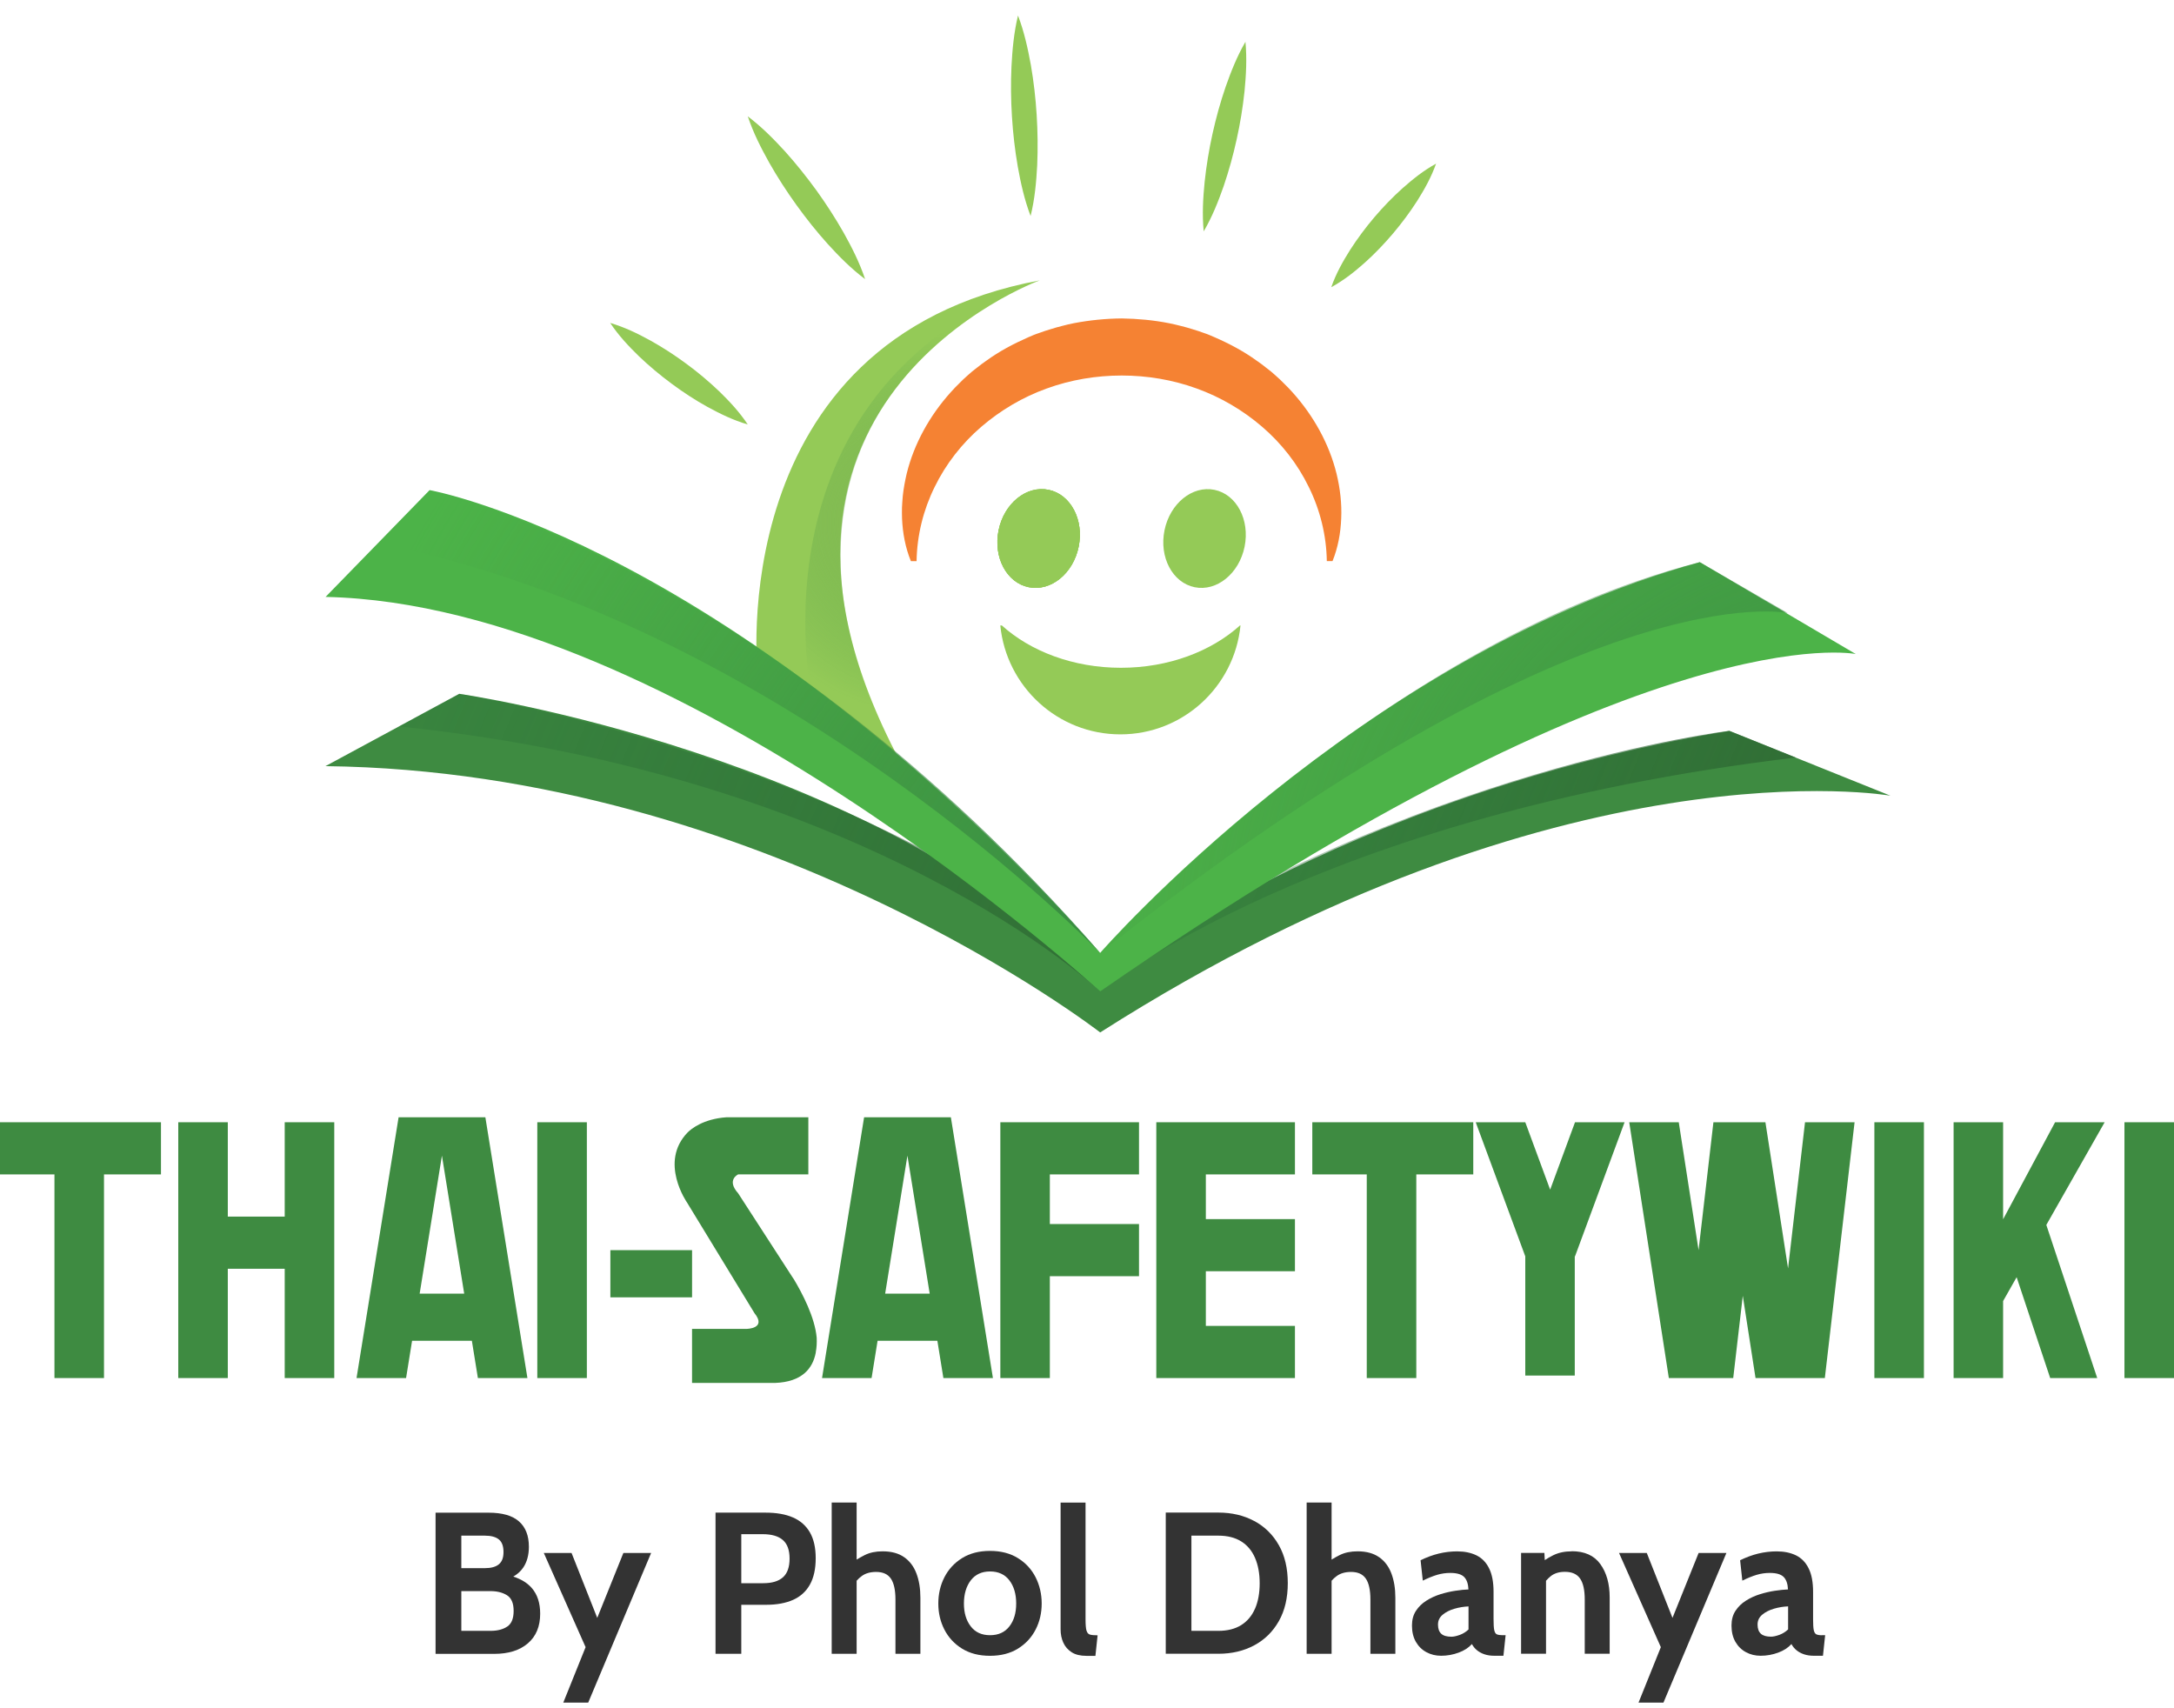 <svg width="140" height="110" viewBox="0 0 140 110" fill="none" xmlns="http://www.w3.org/2000/svg">
<path d="M20.967 49.33L29.576 44.678C29.576 44.678 55.993 48.463 70.848 63.204C70.848 63.204 86.316 51.211 111.363 47.065L121.739 51.237C121.739 51.237 100.637 47.504 70.848 66.482C70.848 66.482 49.191 49.668 20.967 49.334V49.33Z" fill="#3E8B41"/>
<path opacity="0.81" d="M111.366 47.062C111.366 47.062 91.328 49.398 70.778 62.749L70.852 63.839C70.852 63.839 84.59 52.483 115.644 48.78L111.369 47.062H111.366Z" fill="url(#paint0_linear_52_639)"/>
<path opacity="0.78" d="M29.58 44.675C29.58 44.675 55.437 48.898 70.852 62.34V63.839C70.852 63.839 56.161 49.917 25.689 46.778L29.58 44.675Z" fill="url(#paint1_linear_52_639)"/>
<path d="M66.971 18.047C66.971 18.047 44.967 26.044 58.52 50.036L48.794 43.48C48.794 43.48 46.401 21.889 66.971 18.051V18.047Z" fill="#94CA57"/>
<path d="M66.971 18.047C66.971 18.047 52.816 23 54.232 37.876C54.232 37.876 54.616 43.335 58.083 49.242L52.455 45.927C52.455 45.927 47.357 25.406 66.968 18.047H66.971Z" fill="url(#paint2_radial_52_639)"/>
<path d="M58.655 36.124C58.305 35.267 58.13 34.335 58.089 33.383C58.086 33.147 58.076 32.904 58.086 32.664C58.103 32.425 58.113 32.181 58.136 31.942C58.187 31.459 58.278 30.976 58.389 30.497C58.86 28.58 59.87 26.76 61.233 25.248L61.492 24.968L61.761 24.698L62.034 24.427L62.316 24.171C62.411 24.083 62.508 24.002 62.606 23.918L62.909 23.681L63.212 23.445L63.525 23.222C64.356 22.618 65.271 22.135 66.214 21.72L66.57 21.568C66.688 21.518 66.813 21.48 66.934 21.437C67.176 21.349 67.419 21.265 67.668 21.194C67.913 21.119 68.162 21.042 68.411 20.984C68.66 20.924 68.909 20.853 69.165 20.809C70.178 20.616 71.208 20.515 72.235 20.505C73.261 20.522 74.291 20.613 75.301 20.816C75.553 20.863 75.802 20.93 76.055 20.991C76.304 21.048 76.553 21.126 76.798 21.2C77.047 21.271 77.29 21.356 77.532 21.443C77.778 21.521 78.013 21.629 78.249 21.73C79.191 22.142 80.103 22.628 80.938 23.233L81.251 23.455L81.554 23.692L81.857 23.928C81.954 24.009 82.052 24.097 82.146 24.181L82.429 24.438L82.701 24.708L82.971 24.978L83.23 25.258C84.59 26.77 85.599 28.586 86.07 30.504C86.303 31.462 86.414 32.435 86.37 33.39C86.333 34.342 86.158 35.274 85.811 36.131H85.444C85.418 34.47 85.01 32.826 84.28 31.355C83.56 29.872 82.526 28.553 81.281 27.483C80.036 26.412 78.599 25.569 77.058 25.015C75.516 24.454 73.874 24.181 72.235 24.181C70.596 24.181 68.953 24.454 67.412 25.015C65.867 25.569 64.433 26.416 63.188 27.486C61.946 28.556 60.91 29.876 60.189 31.358C59.459 32.833 59.052 34.474 59.025 36.135H58.658L58.655 36.124Z" fill="#F58233"/>
<path d="M27.665 31.56C27.665 31.56 47.225 35.024 70.848 61.361C70.848 61.361 87.457 42.275 109.461 36.199L119.507 42.116C119.507 42.116 106.22 39.345 70.848 63.839C70.848 63.839 43.607 38.916 20.967 38.437L27.665 31.56Z" fill="#4CB348"/>
<path d="M39.296 20.795C40.232 21.072 41.07 21.48 41.881 21.926C42.689 22.375 43.459 22.878 44.196 23.422C44.937 23.965 45.64 24.556 46.31 25.194C46.973 25.838 47.612 26.52 48.154 27.334C47.219 27.061 46.381 26.649 45.566 26.206C44.758 25.758 43.988 25.255 43.251 24.708C42.514 24.161 41.807 23.573 41.137 22.932C40.474 22.287 39.835 21.605 39.293 20.792L39.296 20.795Z" fill="#94CA57"/>
<path d="M48.154 7.492C49.053 8.17 49.817 8.946 50.551 9.746C51.274 10.55 51.947 11.394 52.58 12.265C53.209 13.139 53.795 14.044 54.33 14.986C54.858 15.931 55.353 16.903 55.71 17.973C54.808 17.298 54.044 16.522 53.314 15.722C52.59 14.918 51.917 14.074 51.288 13.2C50.658 12.325 50.073 11.421 49.538 10.479C49.009 9.53 48.514 8.562 48.154 7.492Z" fill="#94CA57"/>
<path d="M80.204 2.695C80.305 3.785 80.245 4.838 80.144 5.881C80.033 6.924 79.865 7.951 79.639 8.97C79.417 9.986 79.138 10.992 78.801 11.985C78.454 12.974 78.067 13.956 77.515 14.898C77.411 13.807 77.472 12.754 77.576 11.711C77.687 10.668 77.855 9.642 78.081 8.622C78.306 7.606 78.582 6.6 78.922 5.608C79.269 4.619 79.656 3.636 80.204 2.691V2.695Z" fill="#94CA57"/>
<path d="M65.557 1C65.958 2.053 66.19 3.12 66.385 4.187C66.57 5.257 66.692 6.327 66.759 7.404C66.826 8.481 66.84 9.557 66.793 10.641C66.735 11.725 66.638 12.812 66.368 13.909C65.968 12.855 65.732 11.789 65.541 10.722C65.356 9.652 65.234 8.582 65.167 7.505C65.1 6.428 65.086 5.351 65.137 4.268C65.194 3.184 65.292 2.097 65.557 1Z" fill="#94CA57"/>
<path d="M92.482 10.53C92.172 11.411 91.738 12.18 91.27 12.926C90.796 13.666 90.274 14.364 89.712 15.03C89.15 15.694 88.548 16.322 87.895 16.91C87.238 17.494 86.548 18.047 85.731 18.493C86.037 17.612 86.474 16.839 86.942 16.096C87.417 15.357 87.938 14.658 88.5 13.996C89.062 13.335 89.668 12.707 90.321 12.12C90.978 11.539 91.667 10.982 92.485 10.536L92.482 10.53Z" fill="#94CA57"/>
<path d="M27.665 31.56C27.665 31.56 48.898 36.226 70.848 61.361C70.848 61.361 50.51 40.202 24.393 35L27.661 31.56H27.665Z" fill="url(#paint3_radial_52_639)"/>
<path d="M70.848 61.361C70.848 61.361 88.494 41.556 109.461 36.199L115.122 39.477C115.122 39.477 102.047 36.597 70.848 61.361Z" fill="url(#paint4_radial_52_639)"/>
<path d="M69.463 35.205C69.817 33.474 68.949 31.833 67.525 31.541C66.101 31.248 64.66 32.415 64.307 34.146C63.953 35.878 64.821 37.519 66.245 37.811C67.669 38.103 69.11 36.937 69.463 35.205Z" fill="#94CA57"/>
<path d="M69.463 35.205C69.817 33.474 68.949 31.833 67.525 31.541C66.101 31.248 64.66 32.415 64.307 34.146C63.953 35.878 64.821 37.519 66.245 37.811C67.669 38.103 69.11 36.937 69.463 35.205Z" fill="#94CA57"/>
<path d="M80.148 35.207C80.501 33.475 79.633 31.835 78.209 31.542C76.785 31.25 75.344 32.416 74.991 34.148C74.638 35.88 75.505 37.52 76.93 37.813C78.353 38.105 79.794 36.938 80.148 35.207Z" fill="#94CA57"/>
<path d="M69.463 35.205C69.817 33.474 68.949 31.833 67.525 31.541C66.101 31.248 64.66 32.415 64.307 34.146C63.953 35.878 64.821 37.519 66.245 37.811C67.669 38.103 69.11 36.937 69.463 35.205Z" fill="#94CA57"/>
<path d="M72.184 43.001C69.118 43.001 66.369 41.944 64.517 40.276H64.417C64.807 44.216 68.122 47.288 72.151 47.288C76.179 47.288 79.491 44.213 79.885 40.276H79.851C78 41.944 75.25 43.001 72.184 43.001Z" fill="#94CA57"/>
<path d="M0 75.624H3.507V88.738H6.697V75.624H10.366V72.265H0V75.624Z" fill="#3E8B41"/>
<path d="M84.509 75.624H88.016V88.738H91.206V75.624H94.875V72.265H84.509V75.624Z" fill="#3E8B41"/>
<path d="M37.792 72.265H34.601V88.738H37.792V72.265Z" fill="#3E8B41"/>
<path d="M18.335 78.341H14.67V72.265H11.48V88.738H14.67V81.7H18.335V88.738H21.526V81.7V78.341V72.265H18.335V78.341Z" fill="#3E8B41"/>
<path d="M140 72.265H136.809V88.738H140V72.265Z" fill="#3E8B41"/>
<path d="M115.146 81.676L113.688 72.265H113.53H110.501H110.34L109.384 80.502L108.108 72.265H104.918L107.469 88.738H108.428H110.659H111.615L112.231 83.442L113.052 88.738H114.328H116.239H117.515L119.43 72.265H116.239L115.146 81.676Z" fill="#3E8B41"/>
<path d="M123.896 72.265H120.705V88.738H123.896V72.265Z" fill="#3E8B41"/>
<path d="M74.463 72.265V75.624V78.503V81.859V85.379V88.738H77.653H83.391V85.379H77.653V81.859H83.391V78.503H77.653V75.624H83.391V72.265H77.653H74.463Z" fill="#3E8B41"/>
<path d="M64.42 72.265V75.624V78.82V82.179V88.738H67.607V82.179H73.349V78.82H67.607V75.624H73.349V72.265H67.607H64.42Z" fill="#3E8B41"/>
<path d="M28.86 71.944H25.669L22.96 88.738H26.15L26.537 86.338H30.387L30.775 88.738H33.965L31.256 71.944H28.863H28.86ZM27.025 83.3L28.459 74.415L29.893 83.3H27.025Z" fill="#3E8B41"/>
<path d="M58.837 71.944H55.646L52.937 88.738H56.127L56.514 86.338H60.364L60.752 88.738H63.942L61.233 71.944H58.84H58.837ZM57.002 83.3L58.436 74.415L59.87 83.3H57.002Z" fill="#3E8B41"/>
<path d="M99.826 76.606L98.224 72.265H95.033L98.224 80.9V88.576H101.411V80.9H101.427L104.618 72.265H101.427L99.826 76.606Z" fill="#3E8B41"/>
<path d="M44.567 80.502H39.306V83.54H44.567V80.502Z" fill="#3E8B41"/>
<path d="M132.505 72.265H132.343L128.995 78.513V72.265H125.807V88.738H128.995V83.779L129.866 82.243L132.027 88.738H135.056L131.778 78.878L135.534 72.265H132.505Z" fill="#3E8B41"/>
<path d="M51.092 82.335L47.535 76.839C46.758 75.975 47.535 75.624 47.535 75.624H52.055V71.944H46.791C45.267 72.049 44.492 72.714 44.294 72.91L44.287 72.916C42.413 74.837 44.25 77.447 44.25 77.447L48.582 84.552C49.406 85.569 48.067 85.572 48.067 85.572H44.566V89.052H49.911C51.654 88.988 52.338 88.117 52.533 87.105V87.078C52.593 86.77 52.607 86.453 52.593 86.142C52.476 84.829 51.675 83.293 51.096 82.331L51.092 82.335Z" fill="#3E8B41"/>
<path d="M33.053 101.522C33.322 101.37 33.538 101.174 33.699 100.935C33.938 100.577 34.059 100.131 34.059 99.601C34.059 98.886 33.847 98.342 33.42 97.968C32.996 97.593 32.343 97.407 31.468 97.407H28.049V106.498H31.831C32.747 106.498 33.467 106.272 33.995 105.819C34.52 105.367 34.786 104.732 34.786 103.912C34.786 103.227 34.608 102.677 34.248 102.261C33.965 101.934 33.565 101.688 33.056 101.522H33.053ZM29.708 98.886H31.222C31.623 98.886 31.926 98.967 32.124 99.129C32.326 99.291 32.424 99.561 32.424 99.939C32.424 100.317 32.323 100.567 32.124 100.732C31.922 100.898 31.623 100.979 31.222 100.979H29.708V98.886ZM32.669 104.736C32.4 104.922 32.037 105.016 31.586 105.016H29.708V102.457H31.586C32.01 102.457 32.363 102.545 32.649 102.724C32.935 102.903 33.077 103.237 33.077 103.73C33.077 104.223 32.942 104.55 32.673 104.736H32.669Z" fill="#333333"/>
<path d="M38.461 104.182L36.806 100H35.019L37.711 106.066L36.274 109.637H37.879L41.931 100H40.144L38.461 104.182Z" fill="#333333"/>
<path d="M51.062 97.714C50.584 97.505 49.995 97.404 49.302 97.404H46.078V106.495H47.737V103.338H49.342C50.026 103.338 50.604 103.23 51.079 103.018C51.553 102.805 51.914 102.474 52.159 102.032C52.405 101.59 52.529 101.023 52.529 100.341C52.529 99.659 52.405 99.112 52.156 98.676C51.907 98.244 51.543 97.924 51.065 97.714H51.062ZM50.419 101.566C50.136 101.823 49.712 101.948 49.147 101.948H47.737V98.791H49.11C49.692 98.791 50.126 98.916 50.416 99.169C50.702 99.419 50.847 99.817 50.847 100.364C50.847 100.911 50.705 101.31 50.423 101.566H50.419Z" fill="#333333"/>
<path d="M58.231 100.277C57.874 100.023 57.41 99.895 56.837 99.895C56.393 99.895 56.009 99.976 55.69 100.135C55.508 100.226 55.333 100.324 55.165 100.428V96.752H53.559V106.495H55.165V101.789C55.269 101.671 55.38 101.569 55.498 101.485C55.737 101.309 56.047 101.222 56.42 101.222C56.861 101.222 57.177 101.367 57.373 101.657C57.568 101.947 57.665 102.396 57.665 103.001V106.495H59.271V102.883C59.271 102.295 59.187 101.775 59.018 101.326C58.85 100.877 58.587 100.526 58.227 100.273L58.231 100.277Z" fill="#333333"/>
<path d="M65.554 100.334C65.056 100.023 64.457 99.868 63.754 99.868C63.05 99.868 62.451 100.023 61.953 100.334C61.455 100.644 61.078 101.056 60.815 101.569C60.553 102.086 60.425 102.646 60.425 103.257C60.425 103.868 60.556 104.422 60.815 104.932C61.078 105.441 61.455 105.853 61.953 106.16C62.451 106.468 63.05 106.623 63.754 106.623C64.457 106.623 65.056 106.468 65.554 106.16C66.049 105.853 66.429 105.445 66.692 104.932C66.954 104.422 67.082 103.862 67.082 103.257C67.082 102.653 66.951 102.083 66.692 101.569C66.429 101.053 66.052 100.641 65.554 100.334ZM65.002 104.729C64.709 105.107 64.295 105.296 63.757 105.296C63.218 105.296 62.808 105.107 62.515 104.729C62.222 104.351 62.074 103.862 62.074 103.257C62.074 102.653 62.222 102.15 62.515 101.765C62.808 101.384 63.222 101.191 63.757 101.191C64.292 101.191 64.713 101.384 65.002 101.765C65.295 102.15 65.44 102.646 65.44 103.257C65.44 103.868 65.295 104.351 65.002 104.729Z" fill="#333333"/>
<path d="M69.966 104.999C69.926 104.854 69.906 104.608 69.906 104.263V96.756H68.3V104.925C68.3 105.235 68.358 105.522 68.475 105.779C68.593 106.036 68.772 106.241 69.017 106.397C69.26 106.552 69.576 106.626 69.96 106.626H70.542L70.683 105.303C70.471 105.303 70.31 105.289 70.199 105.259C70.088 105.232 70.01 105.144 69.97 104.999H69.966Z" fill="#333333"/>
<path d="M80.77 97.944C80.097 97.583 79.329 97.4 78.464 97.4H75.072V106.491H78.464C79.329 106.491 80.097 106.309 80.77 105.948C81.443 105.587 81.971 105.067 82.355 104.388C82.739 103.71 82.93 102.896 82.93 101.944C82.93 100.992 82.739 100.175 82.355 99.5C81.971 98.822 81.443 98.302 80.77 97.941V97.944ZM80.82 103.585C80.622 104.044 80.326 104.395 79.932 104.645C79.538 104.891 79.05 105.016 78.461 105.016H76.724V98.886H78.461C79.047 98.886 79.538 99.011 79.932 99.257C80.326 99.504 80.622 99.858 80.82 100.317C81.019 100.776 81.12 101.323 81.12 101.954C81.12 102.586 81.019 103.132 80.82 103.591V103.585Z" fill="#333333"/>
<path d="M88.817 100.277C88.457 100.023 87.996 99.895 87.424 99.895C86.979 99.895 86.596 99.976 86.276 100.135C86.091 100.226 85.919 100.324 85.751 100.428V96.752H84.145V106.495H85.751V101.789C85.855 101.671 85.966 101.569 86.084 101.485C86.323 101.309 86.633 101.222 87.006 101.222C87.447 101.222 87.763 101.367 87.959 101.657C88.154 101.947 88.251 102.396 88.251 103.001V106.495H89.857V102.883C89.857 102.295 89.773 101.775 89.604 101.326C89.436 100.877 89.174 100.526 88.814 100.273L88.817 100.277Z" fill="#333333"/>
<path d="M96.393 105.242C96.312 105.202 96.255 105.111 96.224 104.965C96.194 104.82 96.181 104.584 96.181 104.26V102.508C96.181 101.88 96.086 101.374 95.894 100.992C95.706 100.607 95.433 100.331 95.087 100.158C94.737 99.986 94.32 99.898 93.838 99.898C93.438 99.898 93.041 99.946 92.65 100.04C92.26 100.135 91.869 100.28 91.482 100.469L91.624 101.782C91.97 101.613 92.28 101.488 92.553 101.407C92.825 101.326 93.108 101.286 93.397 101.286C93.811 101.286 94.104 101.37 94.279 101.539C94.451 101.708 94.548 101.978 94.565 102.349C94.323 102.359 94.043 102.386 93.727 102.434C93.411 102.481 93.088 102.555 92.761 102.656C92.435 102.758 92.132 102.896 91.856 103.072C91.576 103.247 91.354 103.467 91.183 103.727C91.011 103.99 90.927 104.304 90.927 104.672C90.927 105.084 91.011 105.435 91.179 105.725C91.348 106.015 91.573 106.238 91.859 106.39C92.145 106.545 92.458 106.62 92.805 106.62C93.192 106.62 93.569 106.552 93.929 106.42C94.289 106.289 94.575 106.103 94.787 105.867C94.868 106.019 94.976 106.15 95.11 106.262C95.245 106.373 95.406 106.461 95.592 106.525C95.78 106.589 95.996 106.62 96.234 106.62H96.817L96.958 105.296H96.749C96.595 105.296 96.477 105.276 96.393 105.239V105.242ZM94.572 104.925C94.404 105.084 94.215 105.202 94.003 105.279C93.791 105.354 93.616 105.394 93.471 105.394C93.168 105.394 92.95 105.33 92.812 105.202C92.674 105.073 92.603 104.878 92.603 104.614C92.603 104.351 92.704 104.145 92.906 103.976C93.108 103.808 93.36 103.679 93.663 103.592C93.966 103.504 94.269 103.456 94.569 103.443V104.925H94.572Z" fill="#333333"/>
<path d="M101.215 99.895C100.761 99.895 100.364 99.98 100.024 100.148C99.826 100.246 99.644 100.351 99.479 100.462L99.455 99.996H97.954V106.491H99.56V101.789C99.661 101.674 99.765 101.573 99.876 101.485C100.108 101.306 100.408 101.215 100.775 101.215C101.229 101.215 101.555 101.36 101.754 101.65C101.956 101.941 102.053 102.39 102.053 102.994V106.488H103.659V102.862C103.659 101.985 103.457 101.269 103.056 100.715C102.656 100.162 102.04 99.888 101.212 99.888L101.215 99.895Z" fill="#333333"/>
<path d="M107.704 104.182L106.048 100H104.261L106.954 106.066L105.517 109.637H107.122L111.177 100H109.387L107.704 104.182Z" fill="#333333"/>
<path d="M117.326 105.3C117.171 105.3 117.054 105.279 116.97 105.242C116.889 105.202 116.832 105.111 116.801 104.965C116.771 104.82 116.758 104.584 116.758 104.26V102.508C116.758 101.88 116.663 101.374 116.471 100.992C116.283 100.607 116.01 100.331 115.664 100.158C115.314 99.986 114.896 99.898 114.415 99.898C114.015 99.898 113.617 99.946 113.227 100.04C112.837 100.135 112.446 100.28 112.059 100.469L112.201 101.782C112.547 101.613 112.857 101.488 113.129 101.407C113.402 101.326 113.685 101.286 113.974 101.286C114.388 101.286 114.681 101.37 114.856 101.539C115.028 101.708 115.125 101.978 115.142 102.349C114.9 102.359 114.62 102.386 114.304 102.434C113.988 102.481 113.665 102.555 113.338 102.656C113.012 102.758 112.709 102.896 112.433 103.072C112.153 103.247 111.931 103.467 111.76 103.727C111.588 103.99 111.504 104.304 111.504 104.672C111.504 105.084 111.588 105.435 111.756 105.725C111.925 106.015 112.15 106.238 112.436 106.39C112.722 106.545 113.035 106.62 113.382 106.62C113.769 106.62 114.146 106.552 114.506 106.42C114.866 106.289 115.152 106.103 115.364 105.867C115.445 106.019 115.553 106.15 115.687 106.262C115.822 106.373 115.983 106.461 116.169 106.525C116.357 106.589 116.572 106.62 116.811 106.62H117.394L117.535 105.296H117.326V105.3ZM115.152 104.922C114.984 105.08 114.795 105.198 114.583 105.276C114.371 105.35 114.196 105.391 114.052 105.391C113.749 105.391 113.53 105.327 113.392 105.198C113.254 105.07 113.183 104.874 113.183 104.611C113.183 104.348 113.284 104.142 113.486 103.973C113.688 103.804 113.941 103.676 114.243 103.588C114.546 103.5 114.849 103.453 115.149 103.44V104.922H115.152Z" fill="#333333"/>
<defs>
<linearGradient id="paint0_linear_52_639" x1="65.739" y1="44.867" x2="113.38" y2="64.571" gradientUnits="userSpaceOnUse">
<stop stop-color="#256E37" stop-opacity="0.1"/>
<stop offset="1" stop-color="#2D6431"/>
</linearGradient>
<linearGradient id="paint1_linear_52_639" x1="12.661" y1="38.116" x2="76.309" y2="64.439" gradientUnits="userSpaceOnUse">
<stop stop-color="#256E37" stop-opacity="0.1"/>
<stop offset="1" stop-color="#2D6431"/>
</linearGradient>
<radialGradient id="paint2_radial_52_639" cx="0" cy="0" r="1" gradientUnits="userSpaceOnUse" gradientTransform="translate(59.415 33.643) scale(12.224 12.261)">
<stop stop-color="#8EBC51" stop-opacity="0.7"/>
<stop offset="1" stop-color="#388D42" stop-opacity="0"/>
</radialGradient>
<radialGradient id="paint3_radial_52_639" cx="0" cy="0" r="1" gradientUnits="userSpaceOnUse" gradientTransform="translate(76.963 62.506) scale(57.511 57.684)">
<stop stop-color="#368841"/>
<stop offset="1" stop-color="#3E8B41" stop-opacity="0"/>
</radialGradient>
<radialGradient id="paint4_radial_52_639" cx="0" cy="0" r="1" gradientUnits="userSpaceOnUse" gradientTransform="translate(120.951 62.327) scale(54.616 54.781)">
<stop stop-color="#368841"/>
<stop offset="1" stop-color="#3E8B41" stop-opacity="0"/>
</radialGradient>
</defs>
</svg>
